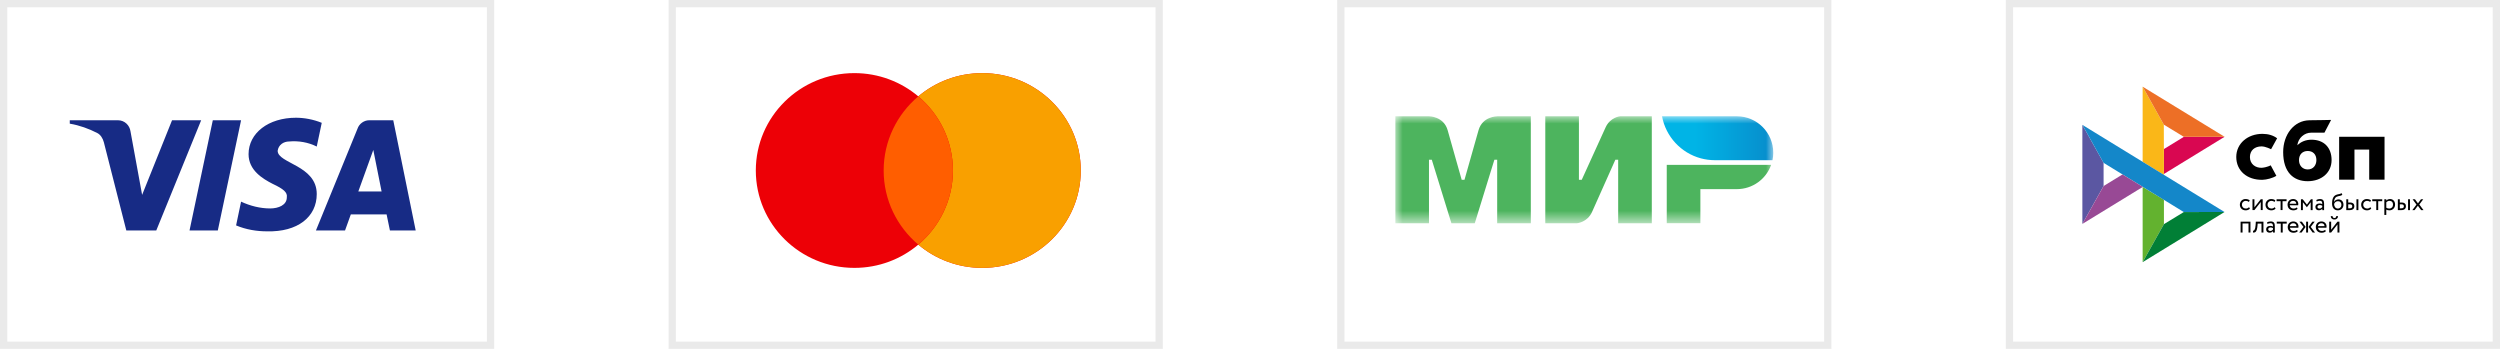 <?xml version="1.0" encoding="UTF-8"?> <svg xmlns="http://www.w3.org/2000/svg" width="172" height="24" viewBox="0 0 172 24" fill="none"><g style="mix-blend-mode:luminosity"><rect x="0.25" y="0.25" width="33.5" height="23.5" stroke="#EAEAEA" stroke-width="0.5"></rect><path fill-rule="evenodd" clip-rule="evenodd" d="M10.751 15.858H8.691L7.146 9.792C7.073 9.513 6.917 9.266 6.688 9.15C6.117 8.858 5.487 8.625 4.8 8.508V8.274H8.118C8.576 8.274 8.92 8.625 8.977 9.033L9.778 13.408L11.837 8.274H13.84L10.751 15.858ZM14.985 15.858H13.039L14.641 8.274H16.586L14.985 15.858ZM19.103 10.375C19.16 9.967 19.504 9.733 19.904 9.733C20.534 9.675 21.22 9.792 21.792 10.083L22.136 8.45C21.563 8.217 20.934 8.1 20.362 8.1C18.474 8.1 17.101 9.15 17.101 10.608C17.101 11.717 18.074 12.299 18.761 12.65C19.504 13 19.79 13.233 19.733 13.583C19.733 14.108 19.16 14.341 18.589 14.341C17.902 14.341 17.215 14.166 16.586 13.874L16.243 15.508C16.93 15.799 17.673 15.916 18.36 15.916C20.477 15.974 21.792 14.925 21.792 13.35C21.792 11.366 19.103 11.25 19.103 10.375ZM28.6 15.858L27.056 8.274H25.397C25.053 8.274 24.71 8.508 24.595 8.858L21.735 15.858H23.738L24.137 14.75H26.598L26.827 15.858H28.6ZM25.683 10.316L26.254 13.174H24.652L25.683 10.316Z" fill="#172B85"></path></g><g style="mix-blend-mode:luminosity"><rect x="46.25" y="0.25" width="33.5" height="23.5" stroke="#EAEAEA" stroke-width="0.5"></rect><path fill-rule="evenodd" clip-rule="evenodd" d="M63.179 16.83C61.995 17.828 60.459 18.43 58.781 18.43C55.036 18.43 52 15.431 52 11.73C52 8.03 55.036 5.03 58.781 5.03C60.459 5.03 61.995 5.633 63.179 6.631C64.363 5.633 65.899 5.03 67.577 5.03C71.322 5.03 74.358 8.03 74.358 11.73C74.358 15.431 71.322 18.43 67.577 18.43C65.899 18.43 64.363 17.828 63.179 16.83Z" fill="#ED0006"></path><path fill-rule="evenodd" clip-rule="evenodd" d="M63.179 16.83C64.637 15.601 65.562 13.772 65.562 11.73C65.562 9.688 64.637 7.86 63.179 6.631C64.363 5.633 65.899 5.03 67.577 5.03C71.322 5.03 74.358 8.03 74.358 11.73C74.358 15.431 71.322 18.43 67.577 18.43C65.899 18.43 64.363 17.828 63.179 16.83Z" fill="#F9A000"></path><path fill-rule="evenodd" clip-rule="evenodd" d="M63.179 16.83C64.637 15.601 65.561 13.772 65.561 11.73C65.561 9.688 64.637 7.86 63.179 6.631C61.721 7.86 60.796 9.688 60.796 11.73C60.796 13.772 61.721 15.601 63.179 16.83Z" fill="#FF5E00"></path></g><g style="mix-blend-mode:luminosity"><rect x="92.25" y="0.25" width="33.5" height="23.5" stroke="#EAEAEA" stroke-width="0.5"></rect><mask id="mask0_14_124" style="mask-type:luminance" maskUnits="userSpaceOnUse" x="96" y="8" width="26" height="8"><path d="M122 8H96V15.36H122V8Z" fill="white"></path></mask><g mask="url(#mask0_14_124)"><path fill-rule="evenodd" clip-rule="evenodd" d="M103.006 8V8.003C103.003 8.003 101.991 8 101.721 8.967C101.473 9.854 100.776 12.303 100.756 12.371H100.564C100.564 12.371 99.85 9.867 99.6 8.964C99.329 7.997 98.314 8 98.314 8H96V15.36H98.314V10.989H98.41H98.507L99.857 15.36H101.464L102.813 10.992H103.006V15.36H105.32V8H103.006Z" fill="#4DB45E"></path><path fill-rule="evenodd" clip-rule="evenodd" d="M111.459 8C111.459 8 110.78 8.061 110.462 8.771L108.823 12.371H108.63V8H106.316V15.36H108.502C108.502 15.36 109.212 15.295 109.53 14.588L111.137 10.989H111.33V15.36H113.644V8H111.459Z" fill="#4DB45E"></path><path fill-rule="evenodd" clip-rule="evenodd" d="M114.672 11.341V15.358H116.986V13.012H119.493C120.585 13.012 121.511 12.315 121.855 11.341H114.672Z" fill="#4DB45E"></path><path fill-rule="evenodd" clip-rule="evenodd" d="M119.493 8H114.348C114.605 9.401 115.656 10.526 117.015 10.893C117.324 10.976 117.648 11.021 117.982 11.021H121.948C121.984 10.854 122 10.684 122 10.507C122 9.122 120.878 8 119.493 8Z" fill="url(#paint0_linear_14_124)"></path></g></g><g style="mix-blend-mode:luminosity"><g clip-path="url(#clip0_14_124)"><mask id="mask1_14_124" style="mask-type:luminance" maskUnits="userSpaceOnUse" x="138" y="0" width="34" height="24"><path d="M172 0H138V24H172V0Z" fill="white"></path></mask><g mask="url(#mask1_14_124)"><path d="M164.056 9.41V12.361H163.002V10.291H161.987V12.361H160.933V9.41L164.056 9.41Z" fill="black"></path><path fill-rule="evenodd" clip-rule="evenodd" d="M158.769 12.467C159.712 12.467 160.413 11.888 160.413 11.011C160.413 10.163 159.896 9.612 159.032 9.612C158.633 9.612 158.304 9.752 158.057 9.994C158.116 9.494 158.539 9.128 159.005 9.128C159.112 9.128 159.922 9.127 159.922 9.127L160.38 8.25C160.38 8.25 159.363 8.274 158.891 8.274C157.811 8.292 157.082 9.274 157.082 10.466C157.082 11.854 157.793 12.467 158.769 12.467ZM158.774 10.388C159.125 10.388 159.368 10.618 159.368 11.011C159.368 11.366 159.152 11.657 158.774 11.658C158.413 11.658 158.171 11.388 158.171 11.017C158.171 10.624 158.413 10.388 158.774 10.388Z" fill="black"></path><path d="M156.224 11.373C156.224 11.373 155.975 11.517 155.604 11.544C155.176 11.557 154.795 11.287 154.795 10.807C154.795 10.339 155.131 10.072 155.593 10.072C155.876 10.072 156.25 10.268 156.25 10.268C156.25 10.268 156.524 9.765 156.666 9.514C156.406 9.317 156.06 9.209 155.658 9.209C154.642 9.209 153.855 9.871 153.855 10.801C153.855 11.744 154.595 12.39 155.658 12.371C155.955 12.36 156.364 12.255 156.614 12.095L156.224 11.373Z" fill="black"></path><path d="M143.266 8.591L144.727 11.204V12.798L143.267 15.406L143.266 8.591Z" fill="#5B57A2"></path><path d="M148.879 10.254L150.249 9.414L153.052 9.412L148.879 11.968V10.254Z" fill="#D90751"></path><path d="M148.871 8.576L148.879 12.036L147.414 11.135V5.964L148.871 8.576Z" fill="#FAB718"></path><path d="M153.052 9.411L150.249 9.414L148.871 8.576L147.414 5.964L153.052 9.411Z" fill="#ED6F26"></path><path d="M148.879 15.421V13.742L147.414 12.859L147.414 18.035L148.879 15.421Z" fill="#63B22F"></path><path d="M150.245 14.589L144.727 11.204L143.266 8.591L153.046 14.585L150.245 14.589Z" fill="#1487C9"></path><path d="M147.415 18.036L148.879 15.421L150.245 14.589L153.046 14.586L147.415 18.036Z" fill="#017F36"></path><path d="M143.268 15.406L147.426 12.859L146.028 12.002L144.728 12.798L143.268 15.406Z" fill="#984995"></path><path d="M154.796 14.347C154.764 14.388 154.722 14.419 154.671 14.44C154.619 14.461 154.563 14.472 154.507 14.472C154.451 14.473 154.395 14.463 154.343 14.444C154.295 14.427 154.252 14.4 154.216 14.366C154.18 14.331 154.151 14.289 154.133 14.242C154.112 14.192 154.102 14.137 154.103 14.083C154.103 14.028 154.112 13.978 154.132 13.93C154.15 13.883 154.177 13.842 154.211 13.807C154.245 13.772 154.286 13.745 154.332 13.724C154.378 13.704 154.429 13.693 154.485 13.693C154.545 13.693 154.601 13.701 154.652 13.716C154.702 13.731 154.746 13.756 154.781 13.791L154.719 13.896C154.689 13.869 154.654 13.848 154.616 13.836C154.58 13.824 154.542 13.818 154.503 13.818C154.47 13.818 154.437 13.825 154.406 13.837C154.375 13.85 154.347 13.868 154.323 13.891C154.299 13.915 154.279 13.943 154.266 13.975C154.252 14.007 154.245 14.043 154.245 14.084C154.245 14.124 154.253 14.161 154.267 14.193C154.282 14.226 154.301 14.254 154.326 14.277C154.35 14.3 154.379 14.318 154.412 14.33C154.445 14.342 154.48 14.348 154.517 14.348C154.563 14.348 154.604 14.339 154.64 14.321C154.675 14.304 154.706 14.281 154.733 14.252L154.796 14.347ZM154.971 14.454V13.709H155.104V14.264L155.54 13.709H155.673V14.454H155.54V13.899L155.104 14.454L154.971 14.454ZM156.56 14.347C156.527 14.389 156.483 14.421 156.434 14.44C156.382 14.461 156.326 14.472 156.27 14.472C156.214 14.473 156.159 14.463 156.106 14.444C156.059 14.427 156.015 14.4 155.979 14.366C155.943 14.331 155.915 14.289 155.896 14.242C155.876 14.192 155.866 14.137 155.866 14.083C155.866 14.028 155.876 13.978 155.895 13.93C155.914 13.883 155.941 13.842 155.975 13.807C156.009 13.772 156.049 13.745 156.095 13.724C156.143 13.703 156.195 13.693 156.248 13.693C156.308 13.693 156.364 13.701 156.415 13.716C156.466 13.731 156.509 13.756 156.544 13.791L156.483 13.896C156.453 13.869 156.418 13.848 156.379 13.836C156.343 13.824 156.305 13.818 156.267 13.818C156.199 13.818 156.135 13.845 156.086 13.891C156.062 13.915 156.043 13.943 156.03 13.975C156.015 14.007 156.009 14.043 156.009 14.084C156.009 14.124 156.016 14.161 156.031 14.193C156.045 14.226 156.064 14.254 156.089 14.277C156.113 14.3 156.142 14.318 156.175 14.33C156.208 14.341 156.243 14.348 156.28 14.348C156.326 14.348 156.367 14.339 156.403 14.321C156.438 14.304 156.47 14.281 156.496 14.252L156.56 14.347ZM156.628 13.709H157.315V13.842H157.039V14.454H156.905V13.842H156.629L156.628 13.709Z" fill="black"></path><path fill-rule="evenodd" clip-rule="evenodd" d="M157.939 14.447C157.99 14.431 158.033 14.407 158.07 14.373L158.03 14.27C158.005 14.291 157.972 14.31 157.932 14.325C157.893 14.34 157.848 14.348 157.799 14.348C157.725 14.348 157.664 14.328 157.616 14.289C157.568 14.249 157.541 14.194 157.535 14.124H158.114C158.12 14.098 158.123 14.069 158.123 14.034C158.123 13.983 158.113 13.937 158.095 13.896C158.078 13.855 158.052 13.818 158.02 13.787C157.988 13.757 157.95 13.733 157.909 13.718C157.865 13.701 157.819 13.693 157.772 13.693C157.71 13.693 157.655 13.704 157.606 13.724C157.561 13.743 157.52 13.771 157.485 13.807C157.452 13.842 157.426 13.884 157.41 13.93C157.392 13.979 157.383 14.03 157.384 14.082C157.384 14.141 157.394 14.194 157.413 14.242C157.431 14.288 157.458 14.33 157.494 14.365C157.529 14.399 157.571 14.425 157.621 14.444C157.674 14.463 157.731 14.472 157.788 14.471C157.839 14.471 157.89 14.463 157.939 14.447ZM157.601 13.874C157.642 13.836 157.697 13.818 157.766 13.818C157.832 13.818 157.884 13.835 157.922 13.87C157.96 13.906 157.981 13.954 157.984 14.016H157.527C157.533 13.961 157.56 13.911 157.601 13.874Z" fill="black"></path><path d="M158.305 13.71H158.427L158.716 14.079L158.99 13.71H159.109V14.455H158.975V13.912L158.714 14.257H158.709L158.438 13.912V14.455H158.305V13.71Z" fill="black"></path><path fill-rule="evenodd" clip-rule="evenodd" d="M159.473 13.712C159.432 13.723 159.394 13.74 159.358 13.762L159.393 13.867C159.424 13.852 159.454 13.84 159.485 13.829C159.515 13.818 159.554 13.813 159.601 13.813C159.638 13.813 159.668 13.819 159.691 13.83C159.713 13.841 159.73 13.858 159.742 13.878C159.754 13.898 159.762 13.923 159.766 13.953C159.77 13.982 159.772 14.014 159.772 14.048C159.744 14.029 159.713 14.016 159.68 14.01C159.649 14.004 159.616 14.001 159.584 14C159.544 14 159.507 14.006 159.471 14.016C159.436 14.026 159.405 14.041 159.381 14.061C159.356 14.082 159.335 14.107 159.321 14.136C159.307 14.168 159.299 14.202 159.299 14.237C159.299 14.31 159.321 14.367 159.363 14.407C159.405 14.447 159.461 14.467 159.53 14.467C159.593 14.467 159.643 14.456 159.681 14.435C159.719 14.413 159.75 14.388 159.772 14.359V14.456H159.897V13.999C159.897 13.902 159.876 13.826 159.833 13.773C159.79 13.721 159.715 13.694 159.608 13.694C159.561 13.694 159.516 13.701 159.473 13.712ZM159.697 14.316C159.666 14.338 159.626 14.348 159.577 14.348C159.534 14.348 159.5 14.337 159.476 14.316C159.453 14.294 159.441 14.266 159.441 14.23C159.441 14.21 159.445 14.192 159.454 14.176C159.464 14.16 159.476 14.148 159.491 14.138C159.507 14.127 159.524 14.119 159.542 14.115C159.562 14.11 159.581 14.107 159.602 14.107C159.668 14.107 159.724 14.123 159.771 14.157V14.251C159.749 14.276 159.724 14.298 159.697 14.316ZM161.078 13.448C161.105 13.435 161.13 13.414 161.154 13.383L161.081 13.279C161.063 13.304 161.042 13.321 161.018 13.331C160.993 13.341 160.967 13.348 160.94 13.352L160.915 13.357C160.893 13.361 160.869 13.365 160.844 13.369C160.803 13.377 160.763 13.389 160.725 13.406C160.665 13.432 160.617 13.467 160.58 13.511C160.544 13.556 160.515 13.606 160.496 13.661C160.476 13.717 160.462 13.775 160.456 13.835C160.449 13.895 160.446 13.953 160.446 14.008C160.446 14.079 160.455 14.143 160.474 14.201C160.492 14.259 160.518 14.307 160.553 14.347C160.588 14.387 160.629 14.417 160.678 14.439C160.728 14.461 160.783 14.472 160.844 14.472C160.901 14.472 160.954 14.461 161.001 14.441C161.047 14.421 161.088 14.393 161.123 14.358C161.157 14.323 161.184 14.282 161.202 14.236C161.222 14.19 161.231 14.141 161.231 14.089C161.231 14.033 161.223 13.982 161.207 13.937C161.192 13.893 161.168 13.854 161.137 13.82C161.106 13.787 161.068 13.762 161.026 13.745C160.98 13.727 160.931 13.718 160.881 13.718C160.849 13.718 160.817 13.722 160.787 13.731C160.757 13.739 160.729 13.751 160.702 13.767C160.676 13.781 160.653 13.8 160.632 13.821C160.612 13.842 160.595 13.866 160.583 13.892H160.579C160.582 13.858 160.586 13.823 160.594 13.787C160.601 13.751 160.612 13.716 160.627 13.684C160.641 13.651 160.66 13.622 160.683 13.595C160.707 13.568 160.737 13.547 160.771 13.532C160.808 13.515 160.847 13.502 160.887 13.495L160.913 13.49C160.94 13.485 160.965 13.48 160.989 13.475C161.021 13.469 161.051 13.46 161.078 13.448ZM160.607 14.164C160.594 14.121 160.588 14.077 160.589 14.033C160.594 14.008 160.605 13.983 160.619 13.962C160.634 13.939 160.652 13.919 160.674 13.902C160.724 13.863 160.785 13.842 160.849 13.842C160.927 13.842 160.987 13.866 161.028 13.914C161.07 13.963 161.09 14.023 161.09 14.096C161.09 14.132 161.083 14.164 161.071 14.194C161.06 14.224 161.043 14.251 161.02 14.274C160.998 14.297 160.972 14.315 160.943 14.328C160.912 14.341 160.879 14.348 160.842 14.348C160.805 14.348 160.771 14.34 160.739 14.325C160.708 14.31 160.681 14.289 160.659 14.262C160.636 14.233 160.619 14.199 160.607 14.164ZM162.257 13.71H162.123V14.455H162.257V13.71ZM161.424 13.71H161.558V13.933H161.682C161.74 13.933 161.787 13.941 161.825 13.955C161.864 13.969 161.894 13.989 161.917 14.012C161.94 14.036 161.956 14.063 161.965 14.094C161.974 14.125 161.98 14.157 161.98 14.19C161.98 14.224 161.974 14.256 161.963 14.287C161.953 14.319 161.936 14.347 161.912 14.372C161.888 14.397 161.856 14.417 161.815 14.432C161.775 14.447 161.726 14.456 161.666 14.456H161.423L161.424 13.71ZM161.558 14.058V14.331H161.655C161.722 14.331 161.77 14.319 161.797 14.296C161.824 14.272 161.837 14.239 161.837 14.194C161.837 14.149 161.823 14.115 161.796 14.091C161.768 14.068 161.721 14.056 161.657 14.056H161.558V14.058Z" fill="black"></path><path d="M163.142 14.347C163.11 14.388 163.067 14.419 163.017 14.44C162.965 14.461 162.909 14.472 162.853 14.472C162.797 14.473 162.741 14.463 162.688 14.444C162.641 14.427 162.598 14.4 162.561 14.366C162.525 14.331 162.497 14.289 162.478 14.242C162.458 14.192 162.448 14.137 162.449 14.083C162.449 14.028 162.458 13.978 162.477 13.93C162.496 13.883 162.523 13.842 162.557 13.807C162.591 13.772 162.631 13.745 162.677 13.724C162.725 13.703 162.778 13.693 162.83 13.693C162.891 13.693 162.946 13.701 162.997 13.716C163.048 13.731 163.091 13.756 163.127 13.791L163.065 13.896C163.035 13.869 163 13.848 162.962 13.836C162.925 13.824 162.887 13.818 162.849 13.818C162.815 13.818 162.783 13.825 162.752 13.837C162.721 13.85 162.693 13.868 162.669 13.891C162.644 13.915 162.625 13.943 162.612 13.975C162.598 14.007 162.591 14.043 162.591 14.084C162.591 14.124 162.598 14.161 162.613 14.193C162.627 14.226 162.647 14.254 162.671 14.277C162.696 14.3 162.725 14.318 162.758 14.33C162.791 14.341 162.825 14.348 162.863 14.348C162.908 14.348 162.949 14.339 162.985 14.321C163.021 14.304 163.052 14.281 163.079 14.252L163.142 14.347ZM163.211 13.709H163.897V13.842H163.621V14.454H163.487V13.842H163.211L163.211 13.709Z" fill="black"></path><path fill-rule="evenodd" clip-rule="evenodd" d="M164.177 13.71H164.043V14.787H164.177V14.421C164.204 14.438 164.236 14.451 164.273 14.459C164.31 14.468 164.349 14.472 164.389 14.472C164.448 14.472 164.502 14.461 164.55 14.441C164.596 14.421 164.638 14.392 164.674 14.356C164.708 14.32 164.735 14.278 164.753 14.229C164.772 14.18 164.781 14.127 164.781 14.071C164.781 14.016 164.773 13.965 164.757 13.918C164.741 13.875 164.718 13.834 164.687 13.8C164.657 13.766 164.62 13.739 164.578 13.722C164.532 13.702 164.483 13.693 164.433 13.693C164.381 13.693 164.332 13.703 164.285 13.723C164.238 13.744 164.202 13.768 164.177 13.798V13.71ZM164.27 13.848C164.308 13.828 164.349 13.818 164.394 13.818C164.433 13.818 164.468 13.824 164.499 13.836C164.53 13.849 164.555 13.867 164.576 13.89C164.598 13.914 164.614 13.94 164.624 13.972C164.635 14.004 164.64 14.038 164.64 14.076C164.64 14.116 164.633 14.152 164.621 14.186C164.61 14.217 164.593 14.246 164.57 14.271C164.546 14.295 164.518 14.314 164.487 14.327C164.453 14.341 164.416 14.349 164.378 14.348C164.342 14.348 164.308 14.344 164.276 14.335C164.241 14.326 164.207 14.311 164.177 14.29V13.921C164.2 13.893 164.232 13.868 164.27 13.848ZM165.807 13.71H165.673V14.455H165.807V13.71ZM164.973 13.71H165.107V13.934H165.231C165.289 13.934 165.336 13.941 165.375 13.955C165.413 13.97 165.443 13.989 165.466 14.012C165.489 14.036 165.505 14.063 165.514 14.094C165.523 14.125 165.529 14.157 165.529 14.191C165.529 14.224 165.523 14.256 165.513 14.288C165.502 14.319 165.485 14.347 165.461 14.372C165.437 14.397 165.405 14.418 165.364 14.433C165.324 14.447 165.275 14.456 165.215 14.456H164.972L164.973 13.71ZM165.108 14.058V14.331H165.205C165.272 14.331 165.32 14.319 165.347 14.296C165.374 14.273 165.387 14.239 165.387 14.195C165.387 14.149 165.373 14.115 165.346 14.092C165.318 14.068 165.271 14.056 165.207 14.056H165.108V14.058Z" fill="black"></path><path d="M166.449 14.069L166.735 14.455H166.571L166.349 14.154L166.125 14.455H165.969L166.254 14.076L165.986 13.71H166.151L166.355 13.991L166.562 13.71H166.718L166.449 14.069ZM154.697 15.376H154.287V15.997H154.153V15.252H154.831V15.997H154.697V15.376ZM155.59 15.384H155.326L155.318 15.51C155.308 15.616 155.296 15.701 155.278 15.767C155.26 15.832 155.238 15.882 155.213 15.917C155.187 15.953 155.158 15.977 155.124 15.989C155.089 16.001 155.052 16.007 155.015 16.007L155.004 15.878C155.019 15.879 155.036 15.875 155.054 15.867C155.073 15.859 155.092 15.84 155.109 15.813C155.127 15.784 155.143 15.744 155.158 15.692C155.172 15.639 155.181 15.571 155.186 15.485L155.2 15.253H155.724V15.998H155.59V15.384Z" fill="black"></path><path fill-rule="evenodd" clip-rule="evenodd" d="M156.084 15.253C156.041 15.265 156.002 15.282 155.969 15.303L156.005 15.408C156.035 15.393 156.066 15.38 156.096 15.37C156.126 15.359 156.165 15.354 156.212 15.354C156.249 15.354 156.279 15.36 156.302 15.371C156.325 15.382 156.341 15.399 156.353 15.419C156.365 15.439 156.373 15.464 156.377 15.493C156.381 15.523 156.383 15.555 156.383 15.589C156.356 15.57 156.324 15.557 156.291 15.551C156.26 15.545 156.227 15.542 156.195 15.541C156.155 15.541 156.118 15.547 156.082 15.557C156.047 15.567 156.016 15.582 155.992 15.602C155.967 15.623 155.946 15.648 155.933 15.677C155.918 15.709 155.91 15.743 155.911 15.778C155.911 15.851 155.932 15.908 155.974 15.948C156.016 15.988 156.072 16.008 156.142 16.008C156.204 16.008 156.254 15.997 156.292 15.976C156.33 15.954 156.361 15.929 156.383 15.9V15.996H156.508V15.54C156.508 15.442 156.487 15.367 156.444 15.314C156.402 15.262 156.326 15.235 156.22 15.235C156.174 15.235 156.128 15.241 156.084 15.253ZM156.308 15.857C156.278 15.879 156.238 15.889 156.189 15.889C156.145 15.889 156.112 15.878 156.088 15.857C156.065 15.835 156.053 15.806 156.053 15.771C156.053 15.751 156.057 15.733 156.066 15.717C156.076 15.701 156.088 15.688 156.103 15.678C156.117 15.668 156.135 15.661 156.154 15.656C156.174 15.651 156.194 15.648 156.214 15.648C156.28 15.648 156.336 15.664 156.383 15.698V15.792C156.361 15.817 156.336 15.838 156.308 15.857Z" fill="black"></path><path d="M156.64 15.252H157.326V15.384H157.05V15.996H156.917V15.384H156.641L156.64 15.252Z" fill="black"></path><path fill-rule="evenodd" clip-rule="evenodd" d="M157.951 15.989C158.002 15.973 158.045 15.949 158.083 15.915L158.042 15.811C158.017 15.833 157.984 15.852 157.945 15.867C157.905 15.882 157.86 15.889 157.811 15.889C157.737 15.889 157.676 15.87 157.628 15.831C157.58 15.791 157.554 15.736 157.548 15.666H158.127C158.133 15.64 158.135 15.611 158.135 15.576C158.135 15.525 158.126 15.479 158.107 15.437C158.09 15.397 158.064 15.36 158.033 15.329C158 15.299 157.962 15.275 157.921 15.26C157.878 15.243 157.831 15.235 157.785 15.235C157.722 15.235 157.667 15.246 157.619 15.266C157.573 15.285 157.532 15.313 157.498 15.349C157.464 15.384 157.439 15.426 157.422 15.472C157.404 15.52 157.396 15.572 157.396 15.624C157.396 15.683 157.406 15.736 157.425 15.784C157.444 15.832 157.471 15.873 157.506 15.907C157.541 15.941 157.583 15.967 157.633 15.986C157.687 16.005 157.743 16.014 157.8 16.013C157.85 16.013 157.901 16.005 157.951 15.989ZM157.612 15.415C157.653 15.377 157.709 15.359 157.778 15.359C157.844 15.359 157.896 15.377 157.934 15.411C157.972 15.447 157.992 15.495 157.996 15.557H157.538C157.545 15.502 157.571 15.452 157.612 15.415ZM158.2 15.252H158.37L158.628 15.611L158.352 15.996H158.188L158.477 15.611L158.2 15.252ZM158.661 15.252H158.795V15.996H158.661V15.252ZM159.273 15.996L158.978 15.611L159.253 15.251H159.087L158.828 15.611L159.107 15.996H159.273ZM159.884 15.989C159.935 15.973 159.978 15.949 160.015 15.915L159.975 15.811C159.95 15.833 159.917 15.852 159.877 15.867C159.837 15.882 159.793 15.889 159.743 15.889C159.67 15.889 159.609 15.87 159.561 15.831C159.512 15.791 159.486 15.736 159.48 15.666H160.059C160.065 15.64 160.068 15.611 160.068 15.576C160.068 15.525 160.058 15.479 160.04 15.437C160.022 15.397 159.997 15.36 159.965 15.329C159.933 15.299 159.895 15.275 159.854 15.26C159.81 15.243 159.764 15.235 159.717 15.235C159.655 15.235 159.6 15.246 159.551 15.266C159.506 15.285 159.465 15.313 159.43 15.349C159.397 15.384 159.371 15.426 159.355 15.472C159.337 15.52 159.328 15.572 159.329 15.624C159.329 15.683 159.339 15.736 159.357 15.784C159.376 15.832 159.404 15.873 159.439 15.907C159.473 15.941 159.516 15.967 159.566 15.986C159.619 16.005 159.676 16.014 159.733 16.013C159.784 16.013 159.835 16.005 159.884 15.989ZM159.545 15.415C159.586 15.377 159.641 15.359 159.711 15.359C159.776 15.359 159.828 15.377 159.866 15.411C159.904 15.447 159.925 15.495 159.928 15.557H159.471C159.477 15.502 159.504 15.452 159.545 15.415ZM160.61 15.001C160.532 15.001 160.488 14.958 160.482 14.871H160.356C160.356 14.904 160.362 14.934 160.373 14.963C160.384 14.991 160.4 15.015 160.421 15.036C160.442 15.056 160.469 15.072 160.5 15.084C160.532 15.097 160.568 15.102 160.61 15.102C160.648 15.102 160.682 15.097 160.712 15.084C160.743 15.072 160.768 15.056 160.79 15.036C160.811 15.015 160.828 14.991 160.84 14.963C160.852 14.934 160.858 14.904 160.858 14.871H160.732C160.726 14.958 160.685 15.001 160.61 15.001ZM160.249 15.251V15.996H160.383L160.818 15.441V15.996H160.952V15.251H160.818L160.383 15.806V15.251H160.249Z" fill="black"></path></g></g><rect x="138.25" y="0.25" width="33.5" height="23.5" stroke="#EAEAEA" stroke-width="0.5"></rect></g><defs><linearGradient id="paint0_linear_14_124" x1="114.348" y1="9.511" x2="122" y2="9.511" gradientUnits="userSpaceOnUse"><stop offset="0.3" stop-color="#00B4E6"></stop><stop offset="1" stop-color="#088CCB"></stop></linearGradient><clipPath id="clip0_14_124"><rect x="138" width="34" height="24" fill="white"></rect></clipPath></defs></svg> 